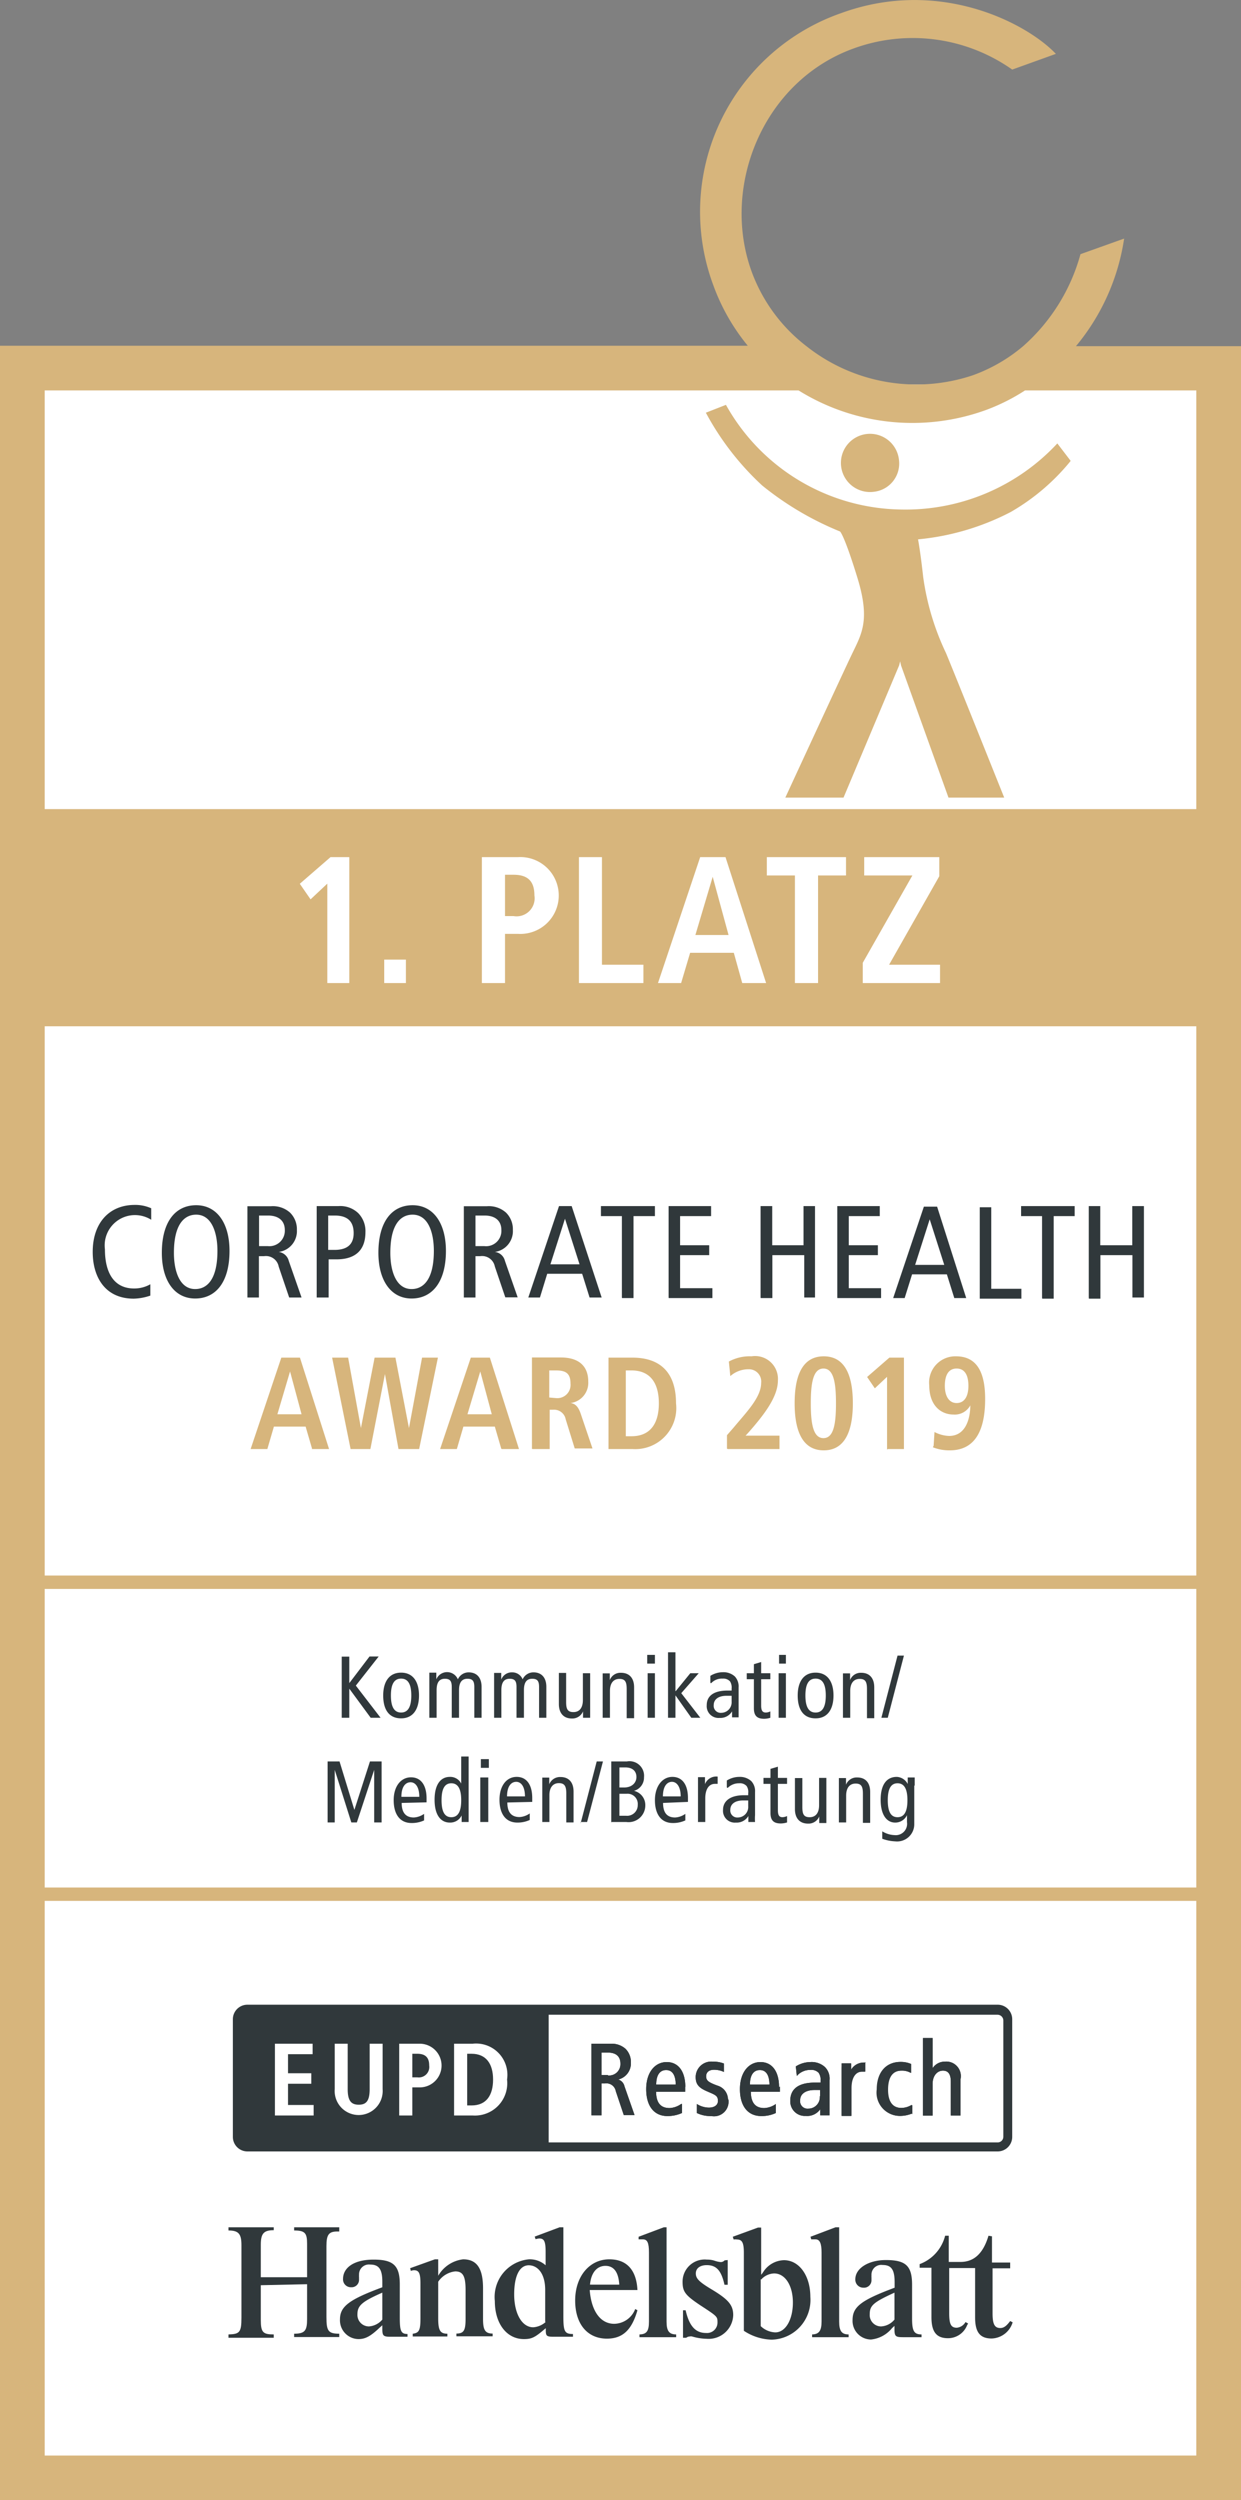 <?xml version="1.0" encoding="UTF-8"?>
<svg xmlns="http://www.w3.org/2000/svg" xmlns:xlink="http://www.w3.org/1999/xlink" id="Ebene_1" data-name="Ebene 1" viewBox="0 0 85.27 171.75">
  <rect x="0" y="0" width="85.27" height="171.75" fill="#808080" stroke="none"/>
  <defs>
    <style>.cls-1{fill:none;}.cls-2{clip-path:url(#clip-path);}.cls-3{fill:#fff;}.cls-4{fill:#d7b57c;}.cls-5{fill:#30383b;}</style>
    <clipPath id="clip-path">
      <rect class="cls-1" width="85.27" height="171.75"></rect>
    </clipPath>
  </defs>
  <title>Zeichenfläche 1</title>
  <g class="cls-2">
    <polygon class="cls-3" points="1.55 26.42 83.72 26.42 83.72 170.27 1.55 170.27 1.55 26.42 1.55 26.42"></polygon>
    <path class="cls-4" d="M73.56,31.65l-.91-1.19A14.23,14.23,0,0,1,61.88,35a14,14,0,0,1-12-7.19l-1.38.54a19,19,0,0,0,3.87,5,21.07,21.07,0,0,0,5.35,3.16s.28.21,1.19,3.17.28,3.88-.39,5.29c-.58,1.21-3.66,7.87-4.56,9.82h4l3.82-9.08.07-.28.06.28,3.26,9.08H69c-.75-1.87-3.23-8.07-4-9.93a17.73,17.73,0,0,1-1.57-5.25c-.19-1.73-.35-2.56-.35-2.56a17.28,17.28,0,0,0,6.37-1.88,14.8,14.8,0,0,0,4.11-3.5Zm-13.5,2.13a2,2,0,1,1,1.71-2.18,1.95,1.95,0,0,1-1.71,2.18Zm25.21-10H73.93a15,15,0,0,0,3.31-7.39l-3,1.07a13,13,0,0,1-3.94,6.32h0v0a11.24,11.24,0,0,1-3.46,2,12.18,12.18,0,0,1-11.43-2h0a11.41,11.41,0,0,1-3.76-5.11c-2.14-5.88.8-13.1,7-15.34A11.86,11.86,0,0,1,69.55,4.78l3-1.08C70.58,1.62,64.58-1.57,57.8.9A14.45,14.45,0,0,0,49,19.56a14.1,14.1,0,0,0,2.38,4.19H0v148H85.27v-148ZM3.07,130.58H82.2v38.1H3.07v-38.1Zm0-21.43H82.2v20.51H3.07V109.15Zm0-.92V70.5H82.2v37.73ZM82.2,26.82V55.58H3.07V26.82h51.8a14.81,14.81,0,0,0,12.89,1.34,13.62,13.62,0,0,0,2.67-1.34Z"></path>
  </g>
  <path class="cls-5" d="M67.92,153.58c-.36,1.22-1,1.8-1.92,1.8h-.81v-1.8h-.25a2.81,2.81,0,0,1-1.75,1.95v.25H64v3.39c0,1,.33,1.45,1.14,1.45a1.41,1.41,0,0,0,1.31-.89l.07-.12-.18-.1a.77.77,0,0,1-.6.39c-.4,0-.52-.25-.52-1v-3.1H67v3.39c0,1,.32,1.45,1.14,1.45a1.56,1.56,0,0,0,1.44-1.11l-.17-.09c-.27.36-.45.48-.68.48-.39,0-.53-.27-.53-1v-3.1h1.21v-.4H68.16v-1.8Z"></path>
  <path class="cls-5" d="M30.11,156.74a1.62,1.62,0,0,1,1.17-.71c.53,0,.71.33.71,1.27v2c0,.78-.12,1-.63,1v.19h2.49v-.19c-.51,0-.66-.24-.66-1V157.2c0-1.37-.42-2-1.37-2a2.29,2.29,0,0,0-1.71,1.13v-1.13h-.23l-1.7.61.05.19a.55.55,0,0,1,.22-.05c.34,0,.44.22.44.92v2.39c0,.82-.1,1-.53,1.05v.19h2.38v-.19c-.5,0-.63-.23-.63-1.05v-2.54Z"></path>
  <path class="cls-5" d="M45.85,153h-.24l-1.73.65,0,.18.09,0,.21,0c.3,0,.41.24.41.9v4.75c0,.65-.16.87-.65.88v.19h2.52v-.19c-.49,0-.66-.25-.66-.88V153Z"></path>
  <path class="cls-5" d="M49.79,155.27a.36.36,0,0,1-.26.12,1.69,1.69,0,0,1-.42-.09,1.61,1.61,0,0,0-.54-.08,1.52,1.52,0,0,0-1.67,1.53c0,.68.19.92,1.22,1.61,1.18.77,1.18.77,1.18,1.19a.72.72,0,0,1-.79.71c-.72,0-1.15-.47-1.4-1.56h-.18v1.89h.22a.42.42,0,0,1,.25-.09.36.36,0,0,1,.15,0,3.83,3.83,0,0,0,1,.16,1.69,1.69,0,0,0,1.83-1.62c0-.69-.32-1.08-1.51-1.79-.83-.5-1.06-.73-1.06-1.08s.29-.57.75-.57c.66,0,1,.36,1.22,1.35H50v-1.7Z"></path>
  <path class="cls-5" d="M57.66,153h-.25l-1.72.65.05.18.3,0c.29,0,.41.28.41.9v4.75c0,.63-.18.87-.65.88v.19h2.51v-.19c-.48,0-.65-.24-.65-.88V153Z"></path>
  <path class="cls-5" d="M61.46,159.34a1.28,1.28,0,0,1-.92.47.78.78,0,0,1-.78-.84c0-.6.26-.82,1.7-1.48v1.85Zm0,.39V160c0,.48.07.55.57.55h1.29v-.19c-.52,0-.65-.24-.65-1.1v-2.31c0-1.3-.43-1.7-1.8-1.7-1.2,0-2.1.57-2.1,1.32a.55.55,0,0,0,.56.58.51.51,0,0,0,.55-.53v-.16a1.1,1.1,0,0,1,0-.16.67.67,0,0,1,.76-.71c.61,0,.83.32.83,1.19v.37c-2.3.86-2.89,1.31-2.89,2.22a1.28,1.28,0,0,0,1.27,1.34,2.14,2.14,0,0,0,1.44-.78l.13-.12.05-.05Z"></path>
  <path class="cls-5" d="M52.3,156.59a1.26,1.26,0,0,1,.89-.42c.76,0,1.29.83,1.29,2s-.5,2.05-1.21,2.05a1.54,1.54,0,0,1-1-.43v-3.22Zm0-3.57h-.22l-1.73.63.06.19a.74.74,0,0,1,.23,0c.35,0,.47.22.47.9v5.37a3.63,3.63,0,0,0,1.91.61,2.73,2.73,0,0,0,2.66-2.94c0-1.46-.77-2.52-1.81-2.52a1.74,1.74,0,0,0-1.4.77l-.11.16-.06.07V153Z"></path>
  <path class="cls-5" d="M40.54,156.94c.07-.81.47-1.29,1.06-1.29s.9.45.95,1.29Zm3.1,1.69a1.57,1.57,0,0,1-1.44,1c-.94,0-1.57-.87-1.68-2.32H43.8c-.07-1.38-.74-2.11-1.93-2.11-1.37,0-2.35,1.18-2.35,2.83s.87,2.62,2.18,2.62c1.08,0,1.71-.59,2.1-1.95l-.16-.09Z"></path>
  <path class="cls-5" d="M37.49,159.51a1.45,1.45,0,0,1-.85.36c-.77,0-1.31-.93-1.31-2.26s.4-2,1-2,1.13.55,1.13,1.69v2.2ZM38.7,153h-.25l-1.71.64.06.18a.91.91,0,0,1,.26-.05c.33,0,.43.2.43.92v.92a1.63,1.63,0,0,0-1.15-.41A2.6,2.6,0,0,0,34,158.07c0,1.54.81,2.61,2,2.61.55,0,.77-.12,1.5-.75,0,.53,0,.59.57.59h1.3v-.19c-.57,0-.66-.17-.66-1.21V153Z"></path>
  <path class="cls-5" d="M26.27,159.34a1.33,1.33,0,0,1-.92.47.79.79,0,0,1-.79-.84c0-.59.32-.87,1.71-1.48v1.85Zm0,.63c0,.48.06.55.57.55H28v-.19c-.44,0-.53-.2-.53-1.1v-2.31c0-1.29-.44-1.7-1.8-1.7s-2.1.56-2.1,1.33a.54.54,0,0,0,.56.57.51.51,0,0,0,.54-.53v-.16a1,1,0,0,1,0-.16.68.68,0,0,1,.76-.71c.61,0,.84.33.84,1.19v.37c-2.26.84-2.91,1.31-2.91,2.2a1.29,1.29,0,0,0,1.27,1.36c.47,0,.83-.19,1.45-.78l.19-.17V160Z"></path>
  <path class="cls-5" d="M21.1,156.91v2.4c0,.79-.15,1-.89,1v.23h3.1v-.23c-.76,0-.88-.19-.88-1.14v-4.88c0-.78.16-1,.74-1h.14V153h-3.1v.22c.75,0,.89.18.89.91v2.3H17.92V154.2c0-.76.19-1,.89-1V153H15.7v.22c.68,0,.89.22.89,1v5c0,1-.13,1.12-.89,1.14v.23h3.11v-.23c-.74,0-.89-.14-.89-1v-2.38Z"></path>
  <path class="cls-5" d="M42.91,143.32a.63.63,0,0,0-.43-.47,1.14,1.14,0,0,0,.87-1.16,1.28,1.28,0,0,0-.37-.95,1.43,1.43,0,0,0-1-.35H40.64v4.92h.69v-2.19h.24a.65.65,0,0,1,.74.53l.55,1.64v0h.74l-.7-2Zm-1.14-.78h-.44V141h.45c.55,0,.85.27.85.76a.78.78,0,0,1-.86.81Z"></path>
  <path class="cls-5" d="M47.09,143.37c0-1.08-.48-1.72-1.28-1.72s-1.41.7-1.41,1.86.54,1.85,1.46,1.85a2.42,2.42,0,0,0,1-.21h0l0-.62-.06,0a1.5,1.5,0,0,1-.79.28c-.62,0-.92-.36-.93-1.12h2v-.35Zm-2-.17c0-.67.26-1,.68-1s.65.33.66,1Z"></path>
  <path class="cls-5" d="M50.05,144.23a1,1,0,0,1-1.17,1.13,2.15,2.15,0,0,1-1-.21h0l0-.62,0,0a1.61,1.61,0,0,0,.82.25c.38,0,.63-.17.63-.46s-.12-.38-.43-.52l-.39-.17c-.53-.24-.71-.49-.71-.95a1.07,1.07,0,0,1,1.17-1.06,2.07,2.07,0,0,1,.77.13h0l0,.58,0,0a1.57,1.57,0,0,0-.68-.15c-.34,0-.54.17-.54.45s.16.39.57.56l.21.08a1,1,0,0,1,.72.94Z"></path>
  <path class="cls-5" d="M53.53,143.37c0-1.08-.48-1.72-1.28-1.72s-1.41.7-1.41,1.86.54,1.85,1.47,1.85a2.33,2.33,0,0,0,1-.21h0l0-.62,0,0a1.5,1.5,0,0,1-.79.28c-.62,0-.92-.36-.93-1.12h2v-.35Zm-2-.17c0-.67.26-1,.68-1s.65.33.66,1Z"></path>
  <path class="cls-5" d="M57,145.27c0-.11,0-.32,0-.53v-1.85a1.12,1.12,0,0,0-.32-.9,1.36,1.36,0,0,0-1-.34,1.9,1.9,0,0,0-1,.3h0l.07.66.06-.07a1.21,1.21,0,0,1,.88-.35.69.69,0,0,1,.56.2.84.84,0,0,1,.13.55v.12H56c-1.41,0-1.7.67-1.7,1.24a1,1,0,0,0,1.06,1.05,1.09,1.09,0,0,0,1-.46l0,.42H57v0ZM56.33,144a.79.79,0,0,1-.79.85.51.51,0,0,1-.56-.58c0-.43.37-.7,1-.7h.37V144Z"></path>
  <path class="cls-5" d="M59.43,141.65h0v.66h0l-.22,0c-.45,0-.73.42-.73,1.12v1.92h-.66V142.5c0-.15,0-.31,0-.46a2.91,2.91,0,0,0,0-.3v0h.64l0,.46a1,1,0,0,1,1-.51Z"></path>
  <path class="cls-5" d="M62.61,144.58l0,.62h0a2.14,2.14,0,0,1-.76.15,1.6,1.6,0,0,1-1.61-1.82c0-1.16.62-1.89,1.62-1.89a1.74,1.74,0,0,1,.72.14h0l0,.62,0,0a1.22,1.22,0,0,0-.66-.16c-.61,0-.93.45-.93,1.31s.35,1.25.92,1.25a1.38,1.38,0,0,0,.69-.19l.06,0Z"></path>
  <path class="cls-5" d="M66,142.82v2.5h-.67V143c0-.51-.17-.76-.54-.76s-.71.32-.71.92v2.17h-.66V140h.66v2.07a1,1,0,0,1,.84-.45A1,1,0,0,1,66,142.82Z"></path>
  <path class="cls-5" d="M68.55,137.71H17a1,1,0,0,0-1,1v8.08a1,1,0,0,0,1,1H68.55a1,1,0,0,0,1-1v-8.08a1,1,0,0,0-1-1Zm-47,7.61H18.89v-4.93h2.59v.72H19.79v1.31h1.6v.72h-1.6v1.46h1.76v.72Zm4.74-1.81a1.65,1.65,0,1,1-3.29,0v-3.12h.89v3.12c0,.8.24,1.07.76,1.07s.75-.27.75-1.07v-3.12h.89v3.12Zm2.55-.12h-.51v1.93h-.9v-4.93h1.41a1.5,1.5,0,1,1,0,3Zm3.64,1.93H31.2v-4.93h1.28a2.15,2.15,0,0,1,2.36,2.46,2.22,2.22,0,0,1-2.36,2.47Zm36.46,1.46a.39.39,0,0,1-.39.39H49.7l-12,0V138.4s11.95,0,12,0H68.55a.4.4,0,0,1,.39.39v8Z"></path>
  <path class="cls-5" d="M33.88,142.85c0,1.08-.46,1.78-1.48,1.78h-.3v-3.55h.3c1,0,1.48.69,1.48,1.77Z"></path>
  <path class="cls-5" d="M29.49,141.88a.72.72,0,0,1-.82.82h-.34v-1.62h.34c.57,0,.82.27.82.8Z"></path>
  <path class="cls-5" d="M42.91,143.32a.63.63,0,0,0-.43-.47,1.14,1.14,0,0,0,.87-1.16,1.28,1.28,0,0,0-.37-.95,1.43,1.43,0,0,0-1-.35H40.64v4.92h.69v-2.19h.24a.65.65,0,0,1,.74.53l.55,1.64v0h.74l-.7-2Zm-1.14-.78h-.44V141h.45c.55,0,.85.27.85.76a.78.78,0,0,1-.86.81Z"></path>
  <path class="cls-5" d="M47.09,143.37c0-1.08-.48-1.72-1.28-1.72s-1.41.7-1.41,1.86.54,1.85,1.46,1.85a2.42,2.42,0,0,0,1-.21h0l0-.62-.06,0a1.5,1.5,0,0,1-.79.28c-.62,0-.92-.36-.93-1.12h2v-.35Zm-2-.17c0-.67.26-1,.68-1s.65.33.66,1Z"></path>
  <path class="cls-5" d="M50.05,144.23a1,1,0,0,1-1.17,1.13,2.15,2.15,0,0,1-1-.21h0l0-.62,0,0a1.61,1.61,0,0,0,.82.25c.38,0,.63-.17.63-.46s-.12-.38-.43-.52l-.39-.17c-.53-.24-.71-.49-.71-.95a1.07,1.07,0,0,1,1.17-1.06,2.07,2.07,0,0,1,.77.13h0l0,.58,0,0a1.57,1.57,0,0,0-.68-.15c-.34,0-.54.17-.54.45s.16.39.57.56l.21.08a1,1,0,0,1,.72.94Z"></path>
  <path class="cls-5" d="M53.53,143.37c0-1.08-.48-1.72-1.28-1.72s-1.41.7-1.41,1.86.54,1.85,1.47,1.85a2.33,2.33,0,0,0,1-.21h0l0-.62,0,0a1.5,1.5,0,0,1-.79.28c-.62,0-.92-.36-.93-1.12h2v-.35Zm-2-.17c0-.67.26-1,.68-1s.65.33.66,1Z"></path>
  <path class="cls-5" d="M57,145.27c0-.11,0-.32,0-.53v-1.85a1.12,1.12,0,0,0-.32-.9,1.36,1.36,0,0,0-1-.34,1.9,1.9,0,0,0-1,.3h0l.07.66.06-.07a1.21,1.21,0,0,1,.88-.35.69.69,0,0,1,.56.2.84.84,0,0,1,.13.55v.12H56c-1.41,0-1.7.67-1.7,1.24a1,1,0,0,0,1.06,1.05,1.09,1.09,0,0,0,1-.46l0,.42H57v0ZM56.33,144a.79.79,0,0,1-.79.85.51.51,0,0,1-.56-.58c0-.43.37-.7,1-.7h.37V144Z"></path>
  <path class="cls-5" d="M59.46,141.65v.66h0l-.22,0c-.45,0-.73.42-.73,1.12v1.92h-.66V142.5c0-.15,0-.31,0-.46a2.91,2.91,0,0,0,0-.3v0h.64l0,.46a1,1,0,0,1,1-.51Z"></path>
  <path class="cls-5" d="M62.64,145.2h0a2.14,2.14,0,0,1-.76.15,1.6,1.6,0,0,1-1.61-1.82c0-1.16.62-1.89,1.62-1.89a1.74,1.74,0,0,1,.72.14h0l0,.62,0,0a1.22,1.22,0,0,0-.66-.16c-.61,0-.93.45-.93,1.31s.35,1.25.92,1.25a1.38,1.38,0,0,0,.69-.19l.06,0,0,.62Z"></path>
  <path class="cls-5" d="M66,142.82v2.5h-.67V143c0-.51-.17-.76-.54-.76s-.71.32-.71.92v2.17h-.66V140h.66v2.07a1,1,0,0,1,.84-.45A1,1,0,0,1,66,142.82Z"></path>
  <path class="cls-4" d="M19.06,97.15l.87-2.94h0l.79,2.94Zm2.36,2.39h1.19l-2-6.28H19.33l-2.11,6.28h1.15L18.82,98H21l.44,1.51Zm6,0h1.38l1.29-6.28H29L28.1,98.1h0l-.93-4.84H25.74L24.8,98.1h0l-.88-4.84H22.82l1.27,6.28h1.36l1-5.15h0l.93,5.15Zm4.7-2.39L33,94.21h0l.79,2.94Zm2.35,2.39h1.19l-2-6.28H32.35l-2.11,6.28h1.15L31.84,98H34l.44,1.51Zm2.14,0h1.16v-2.7H38a.81.81,0,0,1,.87.66l.62,2h1.22l-.81-2.39c-.2-.59-.46-.7-.7-.73v0a1.4,1.4,0,0,0,1.22-1.47c0-1.16-.76-1.66-1.87-1.66h-2v6.28ZM37.74,96V94.14h.46c.65,0,1,.18,1,.9a.91.91,0,0,1-1,1Zm4.07,3.54h1.64a2.82,2.82,0,0,0,3-3.14c0-2.08-1.05-3.14-3-3.14H41.81v6.28ZM43,94.14h.39c1.3,0,1.88.88,1.88,2.26s-.58,2.26-1.88,2.26H43V94.14Zm7,5.4h3.56v-.92H51.23l.22-.24c1-1.14,2-2.4,2-3.54a1.57,1.57,0,0,0-1.81-1.67,3,3,0,0,0-1.56.36l.1,1a1.87,1.87,0,0,1,1.26-.47.84.84,0,0,1,.86.93c0,1-1,2-1.88,3.06l-.47.54v.92Zm5.71-3.14c0-1.39.16-2.39.87-2.39s.86,1,.86,2.39-.15,2.39-.86,2.39-.87-1-.87-2.39Zm-1.11,0c0,1.55.36,3.23,2,3.23s2-1.68,2-3.23-.35-3.23-2-3.23-2,1.68-2,3.23ZM61,99.54h1.11V93.26h-1l-1.53,1.33.53.78.84-.79v5Zm3.92-4.34c0-.73.25-1.19.81-1.19s.81.46.81,1.19-.28,1.18-.81,1.18-.81-.49-.81-1.18Zm-.82,4.22a3.07,3.07,0,0,0,1.16.21c1.92,0,2.43-1.67,2.43-3.53,0-1.62-.44-2.93-2-2.93a1.8,1.8,0,0,0-1.84,2c0,1.37.79,2,1.67,2a1.21,1.21,0,0,0,1.15-.63l0,0c0,.77-.24,2.1-1.46,2.1a2.35,2.35,0,0,1-1-.27l-.06.94Z"></path>
  <path class="cls-5" d="M10.33,88.22a2.22,2.22,0,0,1-1.12.29c-1.37,0-2-1.07-2-2.69a2.08,2.08,0,0,1,2-2.35,2.11,2.11,0,0,1,1.18.32V83a2.69,2.69,0,0,0-1.18-.23C7.51,82.79,6.37,84,6.37,86c0,1.7.83,3.21,2.82,3.21A3.78,3.78,0,0,0,10.33,89v-.79Zm.79-2.16c0,1.94.89,3.14,2.29,3.14s2.36-1.1,2.36-3.27c0-1.94-.89-3.14-2.29-3.14s-2.36,1.1-2.36,3.27Zm.83,0c0-1.94.7-2.62,1.53-2.62,1.06,0,1.46,1.22,1.46,2.49,0,1.94-.7,2.62-1.53,2.62-1.06,0-1.46-1.22-1.46-2.49ZM17,89.13h.79V86.29h.36a.89.89,0,0,1,1,.72l.72,2.12h.85l-.88-2.52a.82.82,0,0,0-.69-.61h0a1.44,1.44,0,0,0,1.25-1.51,1.6,1.6,0,0,0-.47-1.19,1.77,1.77,0,0,0-1.32-.44H17v6.28Zm.79-5.63h.63c.69,0,1.15.33,1.15,1a1.06,1.06,0,0,1-1.17,1.1H17.8V83.5Zm4,5.63h.79V86.51h.53c1.33,0,2-.65,2-1.87a1.76,1.76,0,0,0-.49-1.3,1.79,1.79,0,0,0-1.36-.49H21.76v6.28Zm.79-5.63H23c.81,0,1.3.34,1.3,1.21,0,.7-.36,1.15-1.32,1.15h-.43V83.5ZM26,86.06c0,1.94.89,3.14,2.28,3.14s2.36-1.1,2.36-3.27c0-1.94-.89-3.14-2.29-3.14S26,83.89,26,86.06Zm.82,0c0-1.94.7-2.62,1.53-2.62,1.07,0,1.46,1.22,1.46,2.49,0,1.94-.7,2.62-1.53,2.62-1.06,0-1.46-1.22-1.46-2.49Zm5.06,3.07h.79V86.29H33A.89.89,0,0,1,34,87l.72,2.12h.85l-.88-2.52A.8.8,0,0,0,34,86h0a1.44,1.44,0,0,0,1.24-1.51,1.6,1.6,0,0,0-.47-1.19,1.77,1.77,0,0,0-1.32-.44H31.87v6.28Zm.79-5.63h.63c.69,0,1.15.33,1.15,1a1.05,1.05,0,0,1-1.17,1.1h-.61V83.5Zm5.74-.65-2.11,6.28h.8l.5-1.63H40l.51,1.63h.83l-2.06-6.28Zm-.59,4,1-3.13h0l1,3.13Zm4.92,2.32h.79V83.54H45v-.69H41.29v.69h1.44v5.59Zm3.21,0h3v-.68H46.73V86.22h2v-.68h-2v-2h2.13v-.69H45.94v6.28Zm6.32,0h.8V86.22h2.19v2.91H56V82.85h-.79v2.69H53.06V82.85h-.8v6.28Zm5.27,0h3v-.68H58.32V86.22h2v-.68h-2v-2h2.13v-.69H57.53v6.28Zm5.94-6.28-2.11,6.28h.79l.51-1.63h2.39l.51,1.63h.82l-2-6.28Zm-.6,4,1-3.13h0l1,3.13Zm4.45,2.32h2.85v-.68H68.11v-5.6h-.79v6.28Zm4.28,0h.79V83.54h1.44v-.69H70.16v.69H71.6v5.59Zm3.21,0h.79V86.22h2.2v2.91h.79V82.85H77.8v2.69H75.6V82.85h-.79v6.28Z"></path>
  <path class="cls-3" d="M22.49,67.53H24V58.88H22.71L20.6,60.71l.74,1.07,1.15-1.08v6.83Zm3.91,0h1.49V65.92H26.4v1.61Zm8.3-4.6V60.09h.59c1,0,1.43.47,1.43,1.42a1.24,1.24,0,0,1-1.43,1.42Zm-1.59,4.6H34.7V64.15h.89a2.64,2.64,0,1,0,0-5.27H33.11v8.65Zm6.67,0h4.43V66.27H41.36V58.88H39.78v8.65Zm8-3.3,1.19-4h0l1.09,4ZM51,67.53h1.64l-2.79-8.65H48.11l-2.9,8.65H46.8l.62-2.08h3L51,67.53Zm3.62,0h1.59V60.14h1.92V58.88H52.69v1.26h1.93v7.39Zm4.66,0h5.31V66.27h-3.5l3.45-6.08V58.88H59.38v1.26h3.31l-3.41,6v1.39Z"></path>
  <path class="cls-5" d="M22.51,125.19H23v-3.61h0l1.14,3.61h.38l1.19-3.61h0v3.61h.51V121h-.8l-1.07,3.33h0L23.33,121h-.82v4.19Zm6.8-1.38v-.27c0-.9-.38-1.45-1.07-1.45s-1.19.61-1.19,1.57.42,1.57,1.23,1.57a2,2,0,0,0,.86-.18l0-.45a1.37,1.37,0,0,1-.7.25c-.56,0-.84-.33-.84-1Zm-1.73-.38c0-.72.3-1,.63-1s.6.32.6,1Zm4.11.23c0,.77-.21,1.17-.68,1.17s-.67-.4-.67-1.17.21-1.16.67-1.16.68.39.68,1.16Zm.5-3h-.5v1.86h0a.84.84,0,0,0-.78-.46c-.63,0-1.05.52-1.05,1.57s.42,1.57,1.05,1.57a.87.87,0,0,0,.81-.49h0l0,.45h.48c0-.18,0-.38,0-.56v-3.94Zm.85,4.5h.51v-3.06H33v3.06Zm0-4.32v.6h.55v-.6Zm3.53,2.94v-.27c0-.9-.38-1.45-1.07-1.45s-1.18.61-1.18,1.57.42,1.57,1.23,1.57a2,2,0,0,0,.85-.18l0-.45a1.34,1.34,0,0,1-.7.25c-.56,0-.84-.33-.84-1Zm-1.73-.38c0-.72.3-1,.63-1s.6.32.6,1Zm2.41,1.76h.5v-1.84c0-.55.26-.83.65-.83s.51.21.51.7v2h.5v-2.12c0-.67-.36-1-.89-1a.79.79,0,0,0-.78.5h0l0-.46h-.48c0,.22,0,.44,0,.66v2.4Zm2.65,0h.44L41.43,121H41l-1.11,4.27Zm2.13,0h1a1.15,1.15,0,0,0,1.31-1.14,1,1,0,0,0-.78-1h0a.94.94,0,0,0,.69-.93A1,1,0,0,0,43.07,121H42v4.19Zm.53-3.75h.4c.55,0,.77.3.77.66s-.27.72-.86.72h-.31v-1.38Zm0,1.81h.51a.7.7,0,0,1,.75.76.73.73,0,0,1-.81.75h-.45v-1.51Zm4.71.56v-.27c0-.9-.38-1.45-1.07-1.45S45,122.7,45,123.66s.42,1.57,1.23,1.57a2,2,0,0,0,.86-.18l0-.45a1.34,1.34,0,0,1-.7.25c-.56,0-.83-.33-.83-1Zm-1.72-.38c0-.72.3-1,.62-1s.6.32.6,1Zm2.4,1.76h.51v-1.62c0-.66.27-1,.66-1l.19,0v-.5a.83.83,0,0,0-.87.52h0l0-.48h-.48c0,.22,0,.44,0,.66v2.4ZM50,122.82a1.08,1.08,0,0,1,.79-.32.61.61,0,0,1,.51.19.72.72,0,0,1,.11.49v.14h-.29c-1,0-1.44.44-1.44,1a.81.81,0,0,0,.88.88.93.93,0,0,0,.86-.45h0l0,.41h.46a3,3,0,0,1,0-.47v-1.59a1,1,0,0,0-.26-.75,1.16,1.16,0,0,0-.82-.29,1.63,1.63,0,0,0-.86.25l0,.48Zm1.41,1.26a.72.72,0,0,1-.71.77.48.48,0,0,1-.52-.53c0-.36.28-.64.88-.64h.35v.39Zm2.67.67a.79.79,0,0,1-.32.08c-.22,0-.31-.14-.31-.48v-1.81h.63v-.41h-.63v-.77l-.51.15v.62h-.48v.41h.48v2c0,.54.25.72.71.72a1.49,1.49,0,0,0,.43-.07v-.41Zm2.7-2.62h-.5V124c0,.56-.25.83-.65.83s-.5-.21-.5-.69v-2h-.51v2.13c0,.67.36,1,.9,1a.79.79,0,0,0,.77-.49h0l0,.45h.49c0-.21,0-.44,0-.66v-2.4Zm.86,3.06h.5v-1.84c0-.55.25-.83.65-.83s.5.21.5.7v2h.5v-2.12c0-.67-.35-1-.89-1a.78.78,0,0,0-.77.5h0v-.46h-.49c0,.22,0,.44,0,.66v2.4ZM61,123.66c0-.77.21-1.16.67-1.16s.68.39.68,1.16-.21,1.17-.68,1.17-.67-.4-.67-1.17Zm1.85-1c0-.19,0-.38,0-.56h-.48l0,.45h0a.89.89,0,0,0-.75-.49c-.69,0-1.11.52-1.11,1.57s.42,1.57,1,1.57a.89.89,0,0,0,.81-.51h0v.48a.78.78,0,0,1-.86.89,1.73,1.73,0,0,1-.84-.26l0,.51a2.88,2.88,0,0,0,.89.18,1.18,1.18,0,0,0,1.31-1.2v-2.63Z"></path>
  <path class="cls-5" d="M23.51,118H24v-2h0l1.47,2h.68l-1.7-2.21,1.57-2h-.63L24,115.62h0V113.8h-.52V118Zm3.35-1.53c0-.77.22-1.16.7-1.16s.7.39.7,1.16-.22,1.17-.7,1.17-.7-.4-.7-1.17Zm-.53,0c0,1,.42,1.57,1.23,1.57s1.23-.61,1.23-1.57-.42-1.57-1.23-1.57-1.23.61-1.23,1.57ZM29.49,118H30V116.1c0-.55.2-.78.57-.78s.47.18.47.57V118h.5V116.1c0-.55.21-.78.58-.78s.47.18.47.57V118h.5v-2.12c0-.67-.36-1-.89-1a.81.81,0,0,0-.74.48.8.8,0,0,0-1.48,0h0l0-.46h-.48c0,.22,0,.44,0,.66V118Zm4.45,0h.51V116.1c0-.55.2-.78.57-.78s.47.18.47.57V118H36V116.1c0-.55.2-.78.57-.78s.47.18.47.57V118h.5v-2.12c0-.67-.36-1-.88-1a.81.81,0,0,0-.75.48.76.76,0,0,0-.72-.48.77.77,0,0,0-.75.5h0v-.46h-.49c0,.22,0,.44,0,.66V118Zm6.62-3.06h-.51v1.84c0,.56-.25.83-.65.83s-.5-.21-.5-.69v-2h-.5v2.13c0,.67.36,1,.89,1a.79.79,0,0,0,.77-.49h0V118h.49c0-.21,0-.44,0-.66v-2.4Zm.85,3.06h.5v-1.84c0-.55.25-.83.65-.83s.5.21.5.7v2h.51v-2.12c0-.67-.36-1-.9-1a.78.78,0,0,0-.77.5h0l0-.46h-.49c0,.22,0,.44,0,.66V118Zm3.06,0H45v-3.06h-.5V118Zm0-4.32v.6H45v-.6Zm1.94,2.49v-2.67h-.51V118h.51v-1.54h0L47.5,118h.62l-1.31-1.69,1.2-1.37h-.58l-1,1.23Zm2.45-.54a1,1,0,0,1,.79-.32.62.62,0,0,1,.51.19.78.78,0,0,1,.11.49v.14H50c-1.05,0-1.44.44-1.44,1a.81.81,0,0,0,.88.88.93.93,0,0,0,.86-.45h0l0,.41h.45c0-.11,0-.29,0-.47v-1.59a1,1,0,0,0-.26-.75,1.16,1.16,0,0,0-.82-.29,1.63,1.63,0,0,0-.86.25l0,.48Zm1.41,1.26a.72.72,0,0,1-.71.77.48.48,0,0,1-.52-.53c0-.36.28-.64.88-.64h.35v.39Zm2.66.67a.71.71,0,0,1-.31.08c-.23,0-.32-.14-.32-.48v-1.81h.63v-.41h-.63v-.77l-.5.15v.62h-.49v.41h.49v2c0,.54.25.72.71.72a1.42,1.42,0,0,0,.42-.07v-.41Zm.6.44H54v-3.06h-.5V118Zm0-4.32v.6H54v-.6Zm1.81,2.79c0-.77.22-1.16.7-1.16s.7.39.7,1.16-.22,1.17-.7,1.17-.7-.4-.7-1.17Zm-.53,0c0,1,.42,1.57,1.23,1.57s1.23-.61,1.23-1.57-.42-1.57-1.23-1.57-1.23.61-1.23,1.57ZM57.91,118h.51v-1.84c0-.55.25-.83.65-.83s.5.21.5.7v2h.5v-2.12c0-.67-.36-1-.89-1a.78.78,0,0,0-.77.5h0v-.46h-.49c0,.22,0,.44,0,.66V118Zm2.65,0H61l1.11-4.27h-.44L60.56,118Z"></path>
</svg>
